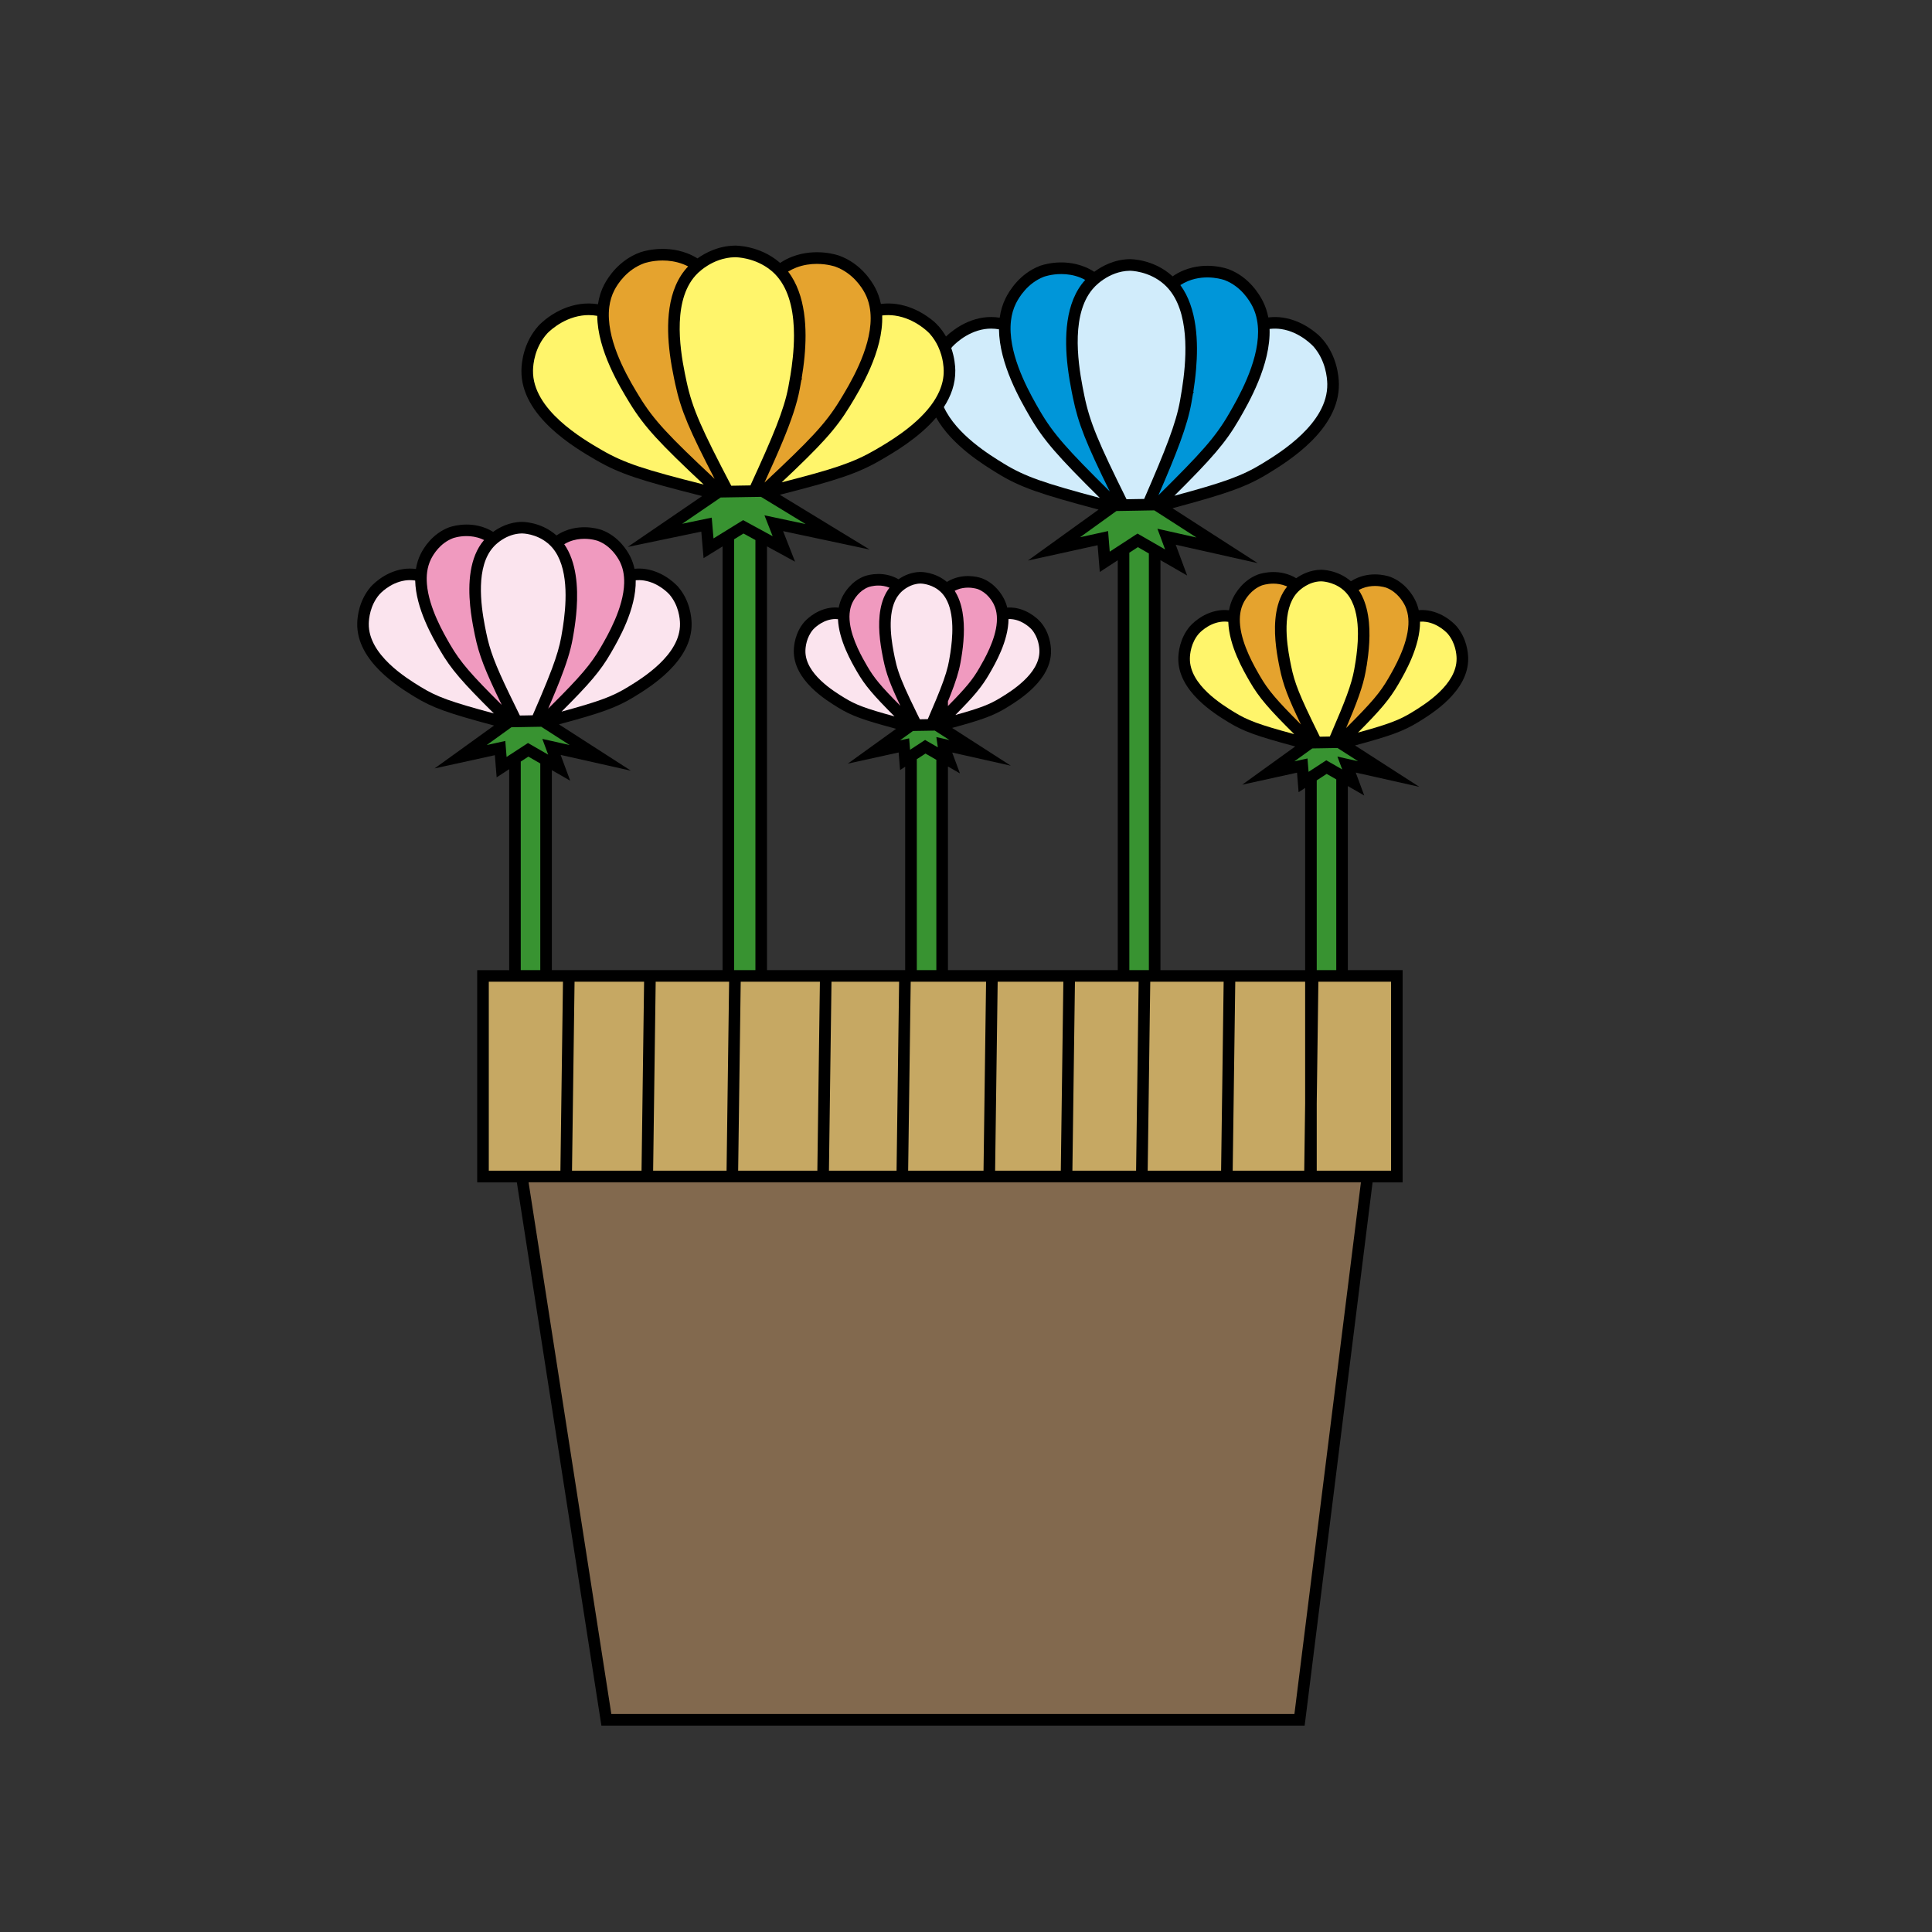 <?xml version="1.0" encoding="utf-8"?>
<!-- Generator: Adobe Illustrator 28.0.0, SVG Export Plug-In . SVG Version: 6.00 Build 0)  -->
<svg version="1.1" xmlns="http://www.w3.org/2000/svg" xmlns:xlink="http://www.w3.org/1999/xlink" x="0px" y="0px"
	 viewBox="0 0 1000 1000" style="enable-background:new 0 0 1000 1000;" xml:space="preserve">
<rect x="0" y="0" width="1000" height="1000" fill="#333333" stroke="none"/>
<style type="text/css">
	.st0{fill:#FFF56B;}
	.st1{fill:#E5A32E;}
	.st2{fill:#FBE4EE;}
	.st3{fill:#C6A863;}
	.st4{fill:#389331;}
	.st5{fill:#F09ABF;}
	.st6{fill:#D1ECFB;}
	.st7{fill:#82694E;}
	.st8{fill:#0096D9;}
</style>
<g id="图层_1">
</g>
<g id="图层_3">
	<g>
		<path d="M759.93,340.68c-0.05-2.9-0.73-10.32-6.04-16.55c-0.24-0.28-5.89-6.82-14.87-8.16c-1.53-0.23-3.09-0.28-4.68-0.15
			c-0.42-1.83-1.03-3.56-1.83-5.17c-1.31-2.64-5.19-9.08-12.74-12.01c-0.33-0.13-8.32-3.15-16.96,0.36
			c-1.23,0.5-2.42,1.12-3.57,1.86c-6.97-6.02-15.21-5.97-15.54-5.95c-5.53,0.09-9.96,2.38-12.78,4.37c-0.97-0.59-1.97-1.09-2.98-1.5
			c-8.64-3.51-16.63-0.49-16.96-0.36c-7.55,2.93-11.42,9.37-12.74,12.01c-0.99,1.98-1.69,4.14-2.09,6.45
			c-1.81-0.2-3.6-0.18-5.35,0.09c-8.97,1.34-14.63,7.89-14.87,8.16c-5.31,6.24-5.99,13.65-6.04,16.56
			c-0.28,17.07,18.72,28.7,25.88,33.08c7.96,4.87,14.79,7.26,34.65,12.59l-27.46,19.8l28.38-6.23l0.82,10.11l3.38-2.21v94.32h-74.89
			V289.93l13.82,7.96l-5.92-15.94l42.46,9.53l-44.14-28.41c28.09-7.54,38.17-11.01,49.56-17.98c10.11-6.19,36.97-22.64,36.58-46.43
			c-0.07-4.03-1.02-14.33-8.37-22.97l-0.05,0.04c-0.96-1.36-2.81-3.04-5.55-5.02c-4.64-3.36-9.82-5.54-14.98-6.31
			c-2.47-0.37-5-0.4-7.57-0.09c-0.58-2.95-1.5-5.72-2.77-8.27c-1.82-3.65-7.18-12.59-17.61-16.63c-0.46-0.18-11.47-4.34-23.42,0.51
			c-1.98,0.8-3.91,1.85-5.74,3.12c-0.1-0.09-0.2-0.18-0.3-0.27c-9.73-8.72-21.41-8.63-21.91-8.63c-8.09,0.13-14.49,3.69-18.35,6.55
			c-1.57-1.01-3.19-1.86-4.83-2.52c-11.95-4.85-22.96-0.69-23.42-0.51c-10.43,4.04-15.79,12.98-17.61,16.63
			c-1.54,3.09-2.57,6.49-3.09,10.15c-2.92-0.45-5.8-0.47-8.6-0.05c-5.16,0.77-10.33,2.96-14.98,6.31c-1.78,1.29-3.18,2.45-4.21,3.47
			c-1.15-2-2.5-3.86-4.03-5.56l-0.04,0.04c-0.82-1.1-2.49-2.7-5.84-5c-4.87-3.34-10.29-5.51-15.69-6.27
			c-2.64-0.38-5.35-0.4-8.1-0.07c-0.61-2.98-1.6-5.78-2.95-8.35c-1.92-3.65-7.56-12.57-18.52-16.59c-0.48-0.18-11.99-4.3-24.49,0.51
			c-2.14,0.82-4.22,1.9-6.2,3.22c-0.15-0.14-0.31-0.27-0.46-0.4c-10.21-8.66-22.43-8.59-22.95-8.57
			c-8.57,0.13-15.33,3.75-19.35,6.62c-1.7-1.05-3.45-1.92-5.23-2.61c-12.5-4.8-24.01-0.68-24.49-0.51
			c-10.95,4.02-16.6,12.94-18.52,16.59c-1.64,3.11-2.73,6.54-3.28,10.24c-3.12-0.48-6.2-0.51-9.19-0.08
			c-12.99,1.84-21.23,10.85-21.58,11.23c-7.78,8.66-8.78,18.99-8.85,23.03c-0.41,23.84,27.92,40.28,38.58,46.47
			c12.27,7.12,22.83,10.52,54.97,18.65L324.9,283.1l38.09-7.93l1.18,13.73l9.83-6.07v219.3h-88.35V398.63l9.49,5.47l-4.96-13.36
			l36.4,8.17l-37.26-23.98c21.78-5.87,29.75-8.65,38.87-14.23c8.23-5.04,30.11-18.43,29.79-37.96c-0.05-3.31-0.83-11.78-6.89-18.9
			c-0.27-0.32-6.72-7.77-16.95-9.31c-1.87-0.28-3.79-0.33-5.73-0.13c-0.48-2.24-1.21-4.35-2.18-6.29
			c-1.5-3.01-5.91-10.36-14.52-13.7c-0.38-0.15-9.47-3.58-19.32,0.41c-1.5,0.61-2.96,1.39-4.36,2.32c-8-7.1-17.58-7.03-17.98-7.02
			c-6.46,0.1-11.61,2.85-14.81,5.17c-1.19-0.74-2.41-1.37-3.66-1.87c-9.8-3.97-18.93-0.56-19.32-0.41
			c-8.6,3.33-13.02,10.69-14.52,13.7c-1.19,2.38-2.01,5-2.46,7.79c-2.21-0.29-4.4-0.28-6.54,0.04c-10.23,1.53-16.68,8.99-16.95,9.31
			c-6.06,7.12-6.84,15.59-6.89,18.9c-0.32,19.53,21.55,32.92,29.79,37.96c9.31,5.7,17.3,8.46,41.04,14.82l-30.8,22.2l31.2-6.85
			l0.93,11.48l6.49-4.23v104.04H247v109.82h20.52l43.76,281.18h364.01l35.16-281.18H726V502.14h-28.35v-95.27l8.49,4.89l-4.41-11.88
			l32.92,7.39l-33.3-21.43c18.15-4.91,24.93-7.31,32.72-12.07C741.2,369.38,760.21,357.75,759.93,340.68z M532.03,290.14l36.09-7.93
			l1.13,13.84l9.3-6.06v212.15h-87.89V396.73l6.2,3.57l-4-10.79l30.35,6.82l-30.4-19.56c15.28-4.15,21.34-6.29,28.2-10.49
			c6.36-3.89,23.25-14.24,23-29.5c-0.04-2.6-0.65-9.24-5.42-14.83c-0.21-0.25-5.29-6.12-13.34-7.32c-1.28-0.19-2.58-0.24-3.91-0.16
			c-0.37-1.53-0.9-2.99-1.58-4.34c-1.18-2.36-4.65-8.14-11.43-10.77c-0.3-0.12-7.48-2.83-15.23,0.32c-1.02,0.42-2.02,0.93-2.99,1.53
			c-6.2-5.22-13.43-5.18-13.75-5.17c-4.85,0.08-8.75,2.03-11.29,3.79c-0.81-0.48-1.64-0.89-2.48-1.23
			c-7.75-3.14-14.93-0.44-15.23-0.32c-6.78,2.63-10.25,8.41-11.43,10.77c-0.84,1.69-1.45,3.51-1.82,5.46
			c-1.52-0.15-3.02-0.11-4.49,0.11c-8.05,1.21-13.12,7.08-13.34,7.32c-4.76,5.59-5.37,12.23-5.41,14.83
			c-0.25,15.26,16.64,25.61,23,29.5c6.96,4.26,12.94,6.38,29.95,10.96l-25.01,18.03l26.32-5.78l0.74,9.11l2.65-1.73v105.27H397
			V282.8l14.53,7.93l-6.2-15.82l44.83,9.54l-46.51-28.36c29.61-7.53,40.24-11,52.23-17.95c6.62-3.84,19.62-11.38,28.67-22.02
			c8.05,14.36,24.5,24.44,31.92,28.98c11.65,7.13,21.67,10.54,52.15,18.67L532.03,290.14z"/>
		<g>
			<path class="st0" d="M669.89,380c-13.27-13.21-18.19-18.89-22.97-27.14c-3.32-5.73-10.74-18.53-11.16-31
				c-0.64-0.09-1.29-0.13-1.94-0.13c-0.71,0-1.42,0.05-2.14,0.16c-6.7,1-11.15,6.08-11.2,6.13c-4.04,4.75-4.56,10.5-4.6,12.76
				c-0.22,13.64,16.66,23.97,23.01,27.86C645.86,372.91,651.6,375.04,669.89,380z"/>
			<path class="st1" d="M665.68,303.33c-2.33-0.94-4.62-1.24-6.59-1.24c-3.44,0-5.92,0.91-5.96,0.92c-5.58,2.17-8.52,7.08-9.52,9.09
				c-0.82,1.64-1.34,3.39-1.62,5.21c-0.33,2.09-0.33,4.27-0.1,6.48c1.09,10.29,7.35,21.11,10.22,26.06
				c4.23,7.3,8.29,12.17,21.25,25.13c-6.71-13.92-9.22-20.54-10.97-29.1c-0.13-0.63-0.27-1.32-0.43-2.09
				c-0.62-3.2-1.4-7.52-1.79-12.29c-0.76-9.36-0.05-20.42,6.08-27.92C666.06,303.49,665.87,303.41,665.68,303.33z"/>
			<path class="st2" d="M437.02,361.16c5.94,3.65,10.88,5.52,25.97,9.64c-11.02-11.03-15.26-15.98-19.38-23.09
				c-2.91-5.04-9.39-16.21-9.88-27.22c-0.45-0.05-0.91-0.07-1.37-0.07c-0.61,0-1.22,0.04-1.84,0.14c-5.77,0.86-9.62,5.24-9.66,5.28
				c-3.49,4.11-3.95,9.09-3.98,11.04C416.69,348.71,431.46,357.76,437.02,361.16z"/>
			<polygon class="st3" points="376.56,569.57 376.64,563.57 377.24,519.14 377.39,508.14 374,508.14 339.38,508.14 338.63,563.57 
				338.55,569.57 338.06,605.96 376.07,605.96 			"/>
			<polygon class="st4" points="599.03,265.17 597.46,264.16 596.18,264.18 591.55,264.26 591.03,264.27 589.57,264.3 
				589.06,264.31 587.86,264.33 586.06,264.36 585.01,264.38 585,264.38 579.42,264.47 577.86,264.5 576.87,265.22 576.11,265.76 
				559.04,278.07 573.54,274.88 574.4,285.53 578.54,282.83 584.54,278.93 586.11,277.9 586.26,277.81 586.43,277.7 587.28,277.14 
				588.77,276.17 590.45,277.14 590.48,277.14 590.48,277.15 594.65,279.56 600.65,283.01 603.06,284.4 600.65,277.9 599.08,273.67 
				600.65,274.02 619.3,278.21 599.12,265.23 			"/>
			<path class="st5" d="M497.62,340.24c-0.17,1.05-0.34,1.98-0.47,2.74c-0.85,4.76-2.53,10.03-5.16,16.71
				c-0.42,1.08-0.87,2.19-1.34,3.34v2.4c9.5-9.61,12.82-13.73,16.25-19.65c2.6-4.5,8.41-14.52,9.06-23.79
				c0.15-2.15,0.02-4.26-0.49-6.26c-0.26-1.01-0.61-1.99-1.08-2.93c-0.86-1.74-3.4-5.99-8.22-7.86c-0.02,0-2.16-0.78-5.12-0.78
				c-1.7,0-3.68,0.25-5.69,1.07c-0.42,0.17-0.82,0.36-1.22,0.57c4.2,6.5,5.02,15.23,4.72,22.83
				C498.69,333.12,498.12,337.21,497.62,340.24z"/>
			<path class="st2" d="M512.09,348.78c-3.89,6.72-7.87,11.51-17.6,21.3c13.08-3.63,17.78-5.49,23.37-8.92
				c5.56-3.4,20.33-12.45,20.14-24.28c-0.03-1.95-0.49-6.93-3.99-11.05c-0.03-0.03-3.88-4.41-9.65-5.27
				c-0.79-0.12-1.58-0.16-2.36-0.13C521.94,331.79,515.11,343.57,512.09,348.78z"/>
			<path class="st5" d="M460.34,304.16c-2-0.82-3.98-1.08-5.68-1.08c-2.97,0-5.1,0.79-5.14,0.8c-4.81,1.86-7.34,6.11-8.21,7.85
				c-0.66,1.33-1.1,2.75-1.35,4.22c-0.37,2.1-0.35,4.3-0.06,6.54c1.14,8.81,6.45,17.96,8.91,22.21c3.55,6.13,6.96,10.32,17.22,20.63
				c-5.26-11.05-7.34-16.69-8.81-23.88c-0.11-0.54-0.23-1.14-0.35-1.79c-0.61-3.07-1.37-7.32-1.68-11.98
				c-0.53-7.95,0.22-17.07,5.21-23.49C460.38,304.18,460.36,304.17,460.34,304.16z"/>
			<path class="st2" d="M290.66,368.34c19.95-5.44,26.49-7.93,34.39-12.77c7.44-4.55,27.19-16.64,26.92-32.74
				c-0.04-2.67-0.66-9.47-5.46-15.11c-0.05-0.05-5.32-6.07-13.27-7.26c-1.41-0.21-2.81-0.24-4.19-0.11
				c0.28,14.94-8.88,30.77-12.89,37.67C310.78,347.32,305.22,353.8,290.66,368.34z"/>
			<path class="st4" d="M491.48,383.06l-0.83-0.53l-5.28-3.4l-0.41-0.27l-0.31-0.2l-0.54-0.34l-0.24-0.16l-3.76,0.06l-0.15,0.01
				l-4.45,0.07l-0.62,0.01l-0.35,0.01l-1.98,0.03l-0.11,0.08l-1,0.72l-0.12,0.09l-2.79,2.01l-2.7,1.95l2.7-0.59l2.03-0.45l0.48,5.92
				l3.49-2.28l1.2-0.78l0.37-0.24l0.64-0.42l2.08-1.36l0.79,0.46l0.85,0.49l0.93,0.53l3.25,1.88l0.78,0.45
				c-0.26-1.76-0.52-3.53-0.78-5.29l6,1.35L491.48,383.06z"/>
			<polygon class="st4" points="478.92,390.1 478.44,390.42 474.54,392.96 474.54,502.14 484.65,502.14 484.65,393.28 
				479.02,390.04 			"/>
			<polygon class="st4" points="381.96,270.88 383.15,270.14 384.64,269.22 386.3,270.12 386.33,270.14 391,272.69 397,275.96 
				399.93,277.56 397,270.09 395.68,266.72 397,267 417,271.25 395.52,258.16 395.49,258.14 393.88,257.16 392.29,257.19 
				387.68,257.26 386.85,257.27 385.63,257.29 384.77,257.31 383.51,257.33 381.63,257.36 380.83,257.37 380.81,257.37 
				374.9,257.47 373.02,257.5 372.09,258.14 371.22,258.73 353.1,271.11 368.39,267.92 369.31,278.68 374,275.79 380,272.08 			"/>
			<path class="st6" d="M567.01,148.02c-0.13,0.13-0.26,0.26-0.37,0.39c-12.43,12.78-8.88,38.28-6.29,51.84
				c0.32,1.67,0.62,3.16,0.88,4.42c2.86,14,7.38,24.49,21.87,53.74l0.48-0.01l0.88-0.02l1.18-0.02l1.61-0.03l2.37-0.04l0.86-0.01
				l1.74-0.03c11.1-25.51,16.47-39.09,18.57-50.88v-0.01c0.28-1.59,0.64-3.63,1.01-6.02c2.04-13.08,4.29-36.35-5.49-49.98
				c-1.07-1.5-2.3-2.88-3.68-4.12c-0.11-0.1-0.22-0.2-0.34-0.3c-7.77-6.72-17.14-6.8-17.47-6.8h-0.01
				c-5.62,0.09-10.26,2.26-13.52,4.43C569.35,145.86,567.9,147.15,567.01,148.02z"/>
			<path class="st5" d="M297.06,326.92c-0.24,1.46-0.46,2.73-0.65,3.78c-1.11,6.21-3.32,13.09-6.76,21.85
				c-1.19,3.02-2.52,6.25-4,9.76c-0.61,1.44-1.24,2.92-1.91,4.46c0.65-0.65,1.29-1.28,1.91-1.89c14.7-14.66,20.17-20.99,25.32-29.87
				c3.6-6.22,11.78-20.34,12.1-33.18c0.05-2.11-0.11-4.18-0.53-6.18c-0.36-1.69-0.92-3.32-1.69-4.88
				c-1.19-2.38-4.67-8.2-11.32-10.78c-0.04-0.01-2.98-1.1-7.07-1.1c-2.34,0-5.06,0.36-7.83,1.48c-0.9,0.37-1.77,0.8-2.59,1.31
				c6.43,9.22,7.18,22.35,6.45,33.14C298.18,319.45,297.59,323.65,297.06,326.92z"/>
			<path class="st1" d="M706.85,347.63c-1.35,7.6-4.62,16.35-10.1,29.2c13.46-13.43,17.58-18.35,21.88-25.76
				c3.03-5.23,9.84-17,10.36-27.77c0.1-2.14-0.04-4.23-0.52-6.23c-0.3-1.29-0.73-2.55-1.33-3.75c-1.01-2.01-3.94-6.93-9.54-9.1
				c-0.03-0.01-2.5-0.92-5.94-0.92c-1.98,0-4.27,0.3-6.59,1.25c-0.62,0.25-1.23,0.54-1.81,0.87c5.13,7.66,5.94,18.23,5.46,27.19
				c-0.23,4.41-0.78,8.44-1.27,11.54l0.1,0.07c-0.05,0.08-0.1,0.15-0.15,0.23C707.2,345.68,707.01,346.75,706.85,347.63z"/>
			<path class="st6" d="M519.59,239.98c11.11,6.8,21.06,10.11,49.68,17.76c-21.64-21.44-29.12-29.81-36.31-42.24
				c-4.81-8.3-15.71-27.11-15.89-45.04c-1.35-0.24-2.71-0.37-4.08-0.37c-1.09,0-2.18,0.08-3.27,0.24
				c-10.15,1.52-16.83,9.18-16.9,9.26c-0.16,0.18-0.31,0.37-0.45,0.56c1.71,4.89,2.05,9.22,2.09,11.51
				c0.12,7.01-2.24,13.38-5.92,19.04C495.13,224.99,512.21,235.45,519.59,239.98z"/>
			<path class="st0" d="M404.6,249.65c27.01-6.9,37.08-10.22,48.27-16.71c6.6-3.83,20.55-11.93,28.89-22.99
				c1.74-2.31,3.24-4.75,4.37-7.3c1.53-3.42,2.4-7.06,2.33-10.88c-0.02-0.99-0.1-2.43-0.37-4.15v-0.01
				c-0.38-2.37-1.11-5.27-2.52-8.26v-0.01c-1.05-2.24-2.48-4.54-4.42-6.7c-0.07-0.07-7.16-7.77-17.96-9.3
				c-2.22-0.31-4.41-0.32-6.57-0.06c0.67,18.53-11.5,38.42-16.77,47.03C432.61,222.15,425.11,230.33,404.6,249.65z"/>
			<path class="st6" d="M607.85,256.6c25.4-6.85,34.89-10.17,45.43-16.62c9.32-5.7,34.05-20.85,33.72-41.21
				c-0.06-3.38-0.85-12.02-6.94-19.18c-0.16-0.18-6.85-7.75-16.9-9.26c-2.03-0.3-4.05-0.31-6.03-0.07
				c0.64,18.5-10.87,38.38-15.86,46.99C634.4,229.1,627.28,237.27,607.85,256.6z"/>
			<path class="st0" d="M695.56,305.6c-0.32-0.28-0.64-0.55-0.97-0.8c-4.99-3.86-10.67-3.9-10.81-3.9
				c-3.18,0.05-5.88,1.12-7.95,2.33c-1.77,1.03-3.07,2.18-3.8,2.89c-0.3,0.29-0.58,0.6-0.86,0.91c-7.55,8.72-5.26,25.33-3.54,34.42
				c0.23,1.23,0.45,2.32,0.64,3.23c1.81,8.9,4.3,15.16,13.81,34.46c0.06,0.11,0.11,0.22,0.17,0.33c0.04,0.09,0.08,0.18,0.13,0.28
				c0.25,0.51,0.51,1.03,0.77,1.57l1.68-0.03h0.15l3.13-0.06h0.21c0.06-0.15,0.13-0.3,0.19-0.45c0.24-0.55,0.48-1.1,0.71-1.64
				c6.93-16,10.35-24.86,11.72-32.56c0.2-1.14,0.47-2.63,0.74-4.36v-0.01c0.58-3.83,1.19-8.87,1.19-14.1
				c0-6.69-0.99-13.69-4.26-18.87C697.76,307.89,696.75,306.66,695.56,305.6z"/>
			<polygon class="st3" points="429.55,569.57 429.06,605.96 464.06,605.96 464.55,569.57 464.63,563.57 465.38,508.14 
				430.38,508.14 429.63,563.57 			"/>
			<polygon class="st3" points="296.56,569.57 296.07,605.96 332.06,605.96 332.55,569.57 332.63,563.57 333.38,508.14 
				297.39,508.14 296.64,563.57 			"/>
			<polygon class="st3" points="638.54,569.57 638.04,605.96 675.07,605.96 675.54,571.14 675.54,569.57 675.54,563.57 
				675.54,508.14 639.37,508.14 638.62,563.57 			"/>
			<polygon class="st3" points="515.56,569.57 515.07,605.96 549.07,605.96 549.56,569.57 549.64,563.57 550.39,508.14 
				516.39,508.14 515.64,563.57 			"/>
			<polygon class="st7" points="697.65,611.96 691.65,611.96 681.54,611.96 675.54,611.96 273.59,611.96 316.42,887.14 
				669.99,887.14 704.41,611.96 			"/>
			<path class="st4" d="M262.21,391.8l1.33-0.87l6-3.91l0.87-0.56l0.26-0.17l1.35-0.88l1.27-0.83l0.01,0.01l0.56,0.32l1.57,0.9
				l4.22,2.44l4.08,2.35l-3.02-8.15l4.94,1.11l9.22,2.07l-9.22-5.93l-3.91-2.52l-0.26-0.17l-1.33-0.85l-0.48,0.01
				c-0.01,0.01-0.02,0.02-0.02,0.03v-0.03l-5.57,0.09l-0.69,0.01l-0.33,0.01l-1.01,0.02l-2.3,0.04h-0.21h-0.11l-4.03,0.07l-0.7,0.01
				l-1.06,0.76l-0.1,0.08l-0.33,0.24l-11.28,8.13l9.61-2.11L262.21,391.8z"/>
			<path class="st2" d="M212.17,300.27c-0.85,0-1.7,0.06-2.55,0.19c-8.04,1.2-13.22,7.2-13.28,7.26
				c-4.79,5.64-5.41,12.44-5.46,15.11c-0.26,16.1,19.49,28.19,26.92,32.74c8.35,5.11,15.16,7.6,37.82,13.7
				c-16.32-16.21-22.18-22.88-27.84-32.66c-3.87-6.67-12.55-21.66-12.88-36.13C214,300.34,213.09,300.27,212.17,300.27z"/>
			<path class="st0" d="M304.65,163.09c-1.16,0-2.32,0.08-3.49,0.25c-10.81,1.53-17.9,9.23-17.97,9.31
				c-6.42,7.15-7.25,15.75-7.31,19.12c-0.35,20.31,25.77,35.47,35.6,41.17c11.79,6.84,22.33,10.16,52.75,17.85
				c-22.84-21.43-30.72-29.8-38.32-42.23c-5.08-8.32-16.58-27.12-16.78-45.08C307.65,163.22,306.16,163.09,304.65,163.09z"/>
			<polygon class="st4" points="269.54,394.19 269.54,502.14 279.65,502.14 279.65,395.17 273.48,391.62 			"/>
			<path class="st5" d="M241.48,277.48c-4.09,0-7.04,1.09-7.08,1.11c-6.64,2.57-10.12,8.39-11.3,10.77
				c-1.03,2.07-1.67,4.29-1.99,6.58c-0.29,2.08-0.31,4.23-0.13,6.4c1.01,12.3,8.57,25.35,11.99,31.26
				c5.31,9.16,10.98,15.61,26.74,31.28c-8.7-17.89-11.81-25.82-13.93-36.21c-0.15-0.75-0.32-1.59-0.5-2.51
				c-0.66-3.34-1.45-7.73-1.92-12.58c-1.1-11.28-0.53-25.07,7.19-34.06c-0.4-0.2-0.82-0.39-1.24-0.56
				C246.55,277.84,243.83,277.48,241.48,277.48z"/>
			<path class="st2" d="M250.92,323.77c0.27,1.4,0.52,2.65,0.74,3.7c1.86,9.14,4.62,16.43,11.88,31.53c1.5,3.13,3.2,6.6,5.12,10.49
				c0.15,0.28,0.29,0.57,0.43,0.86h0.1l0.35-0.01l1.63-0.03h0.51l2.95-0.06l0.59-0.01h0.48c1.43-3.3,2.74-6.34,3.95-9.17
				c2.43-5.73,4.41-10.58,6-14.83c2.47-6.61,4-11.79,4.85-16.58c0,0,0-0.01,0-0.01c0.23-1.3,0.53-2.99,0.84-4.97
				c1.59-10.32,3.32-28.35-3.95-39.19c-0.93-1.4-2.02-2.68-3.28-3.81c-0.24-0.22-0.49-0.43-0.74-0.63
				c-5.96-4.86-12.77-4.95-13.22-4.95c-0.01,0-0.02,0-0.02,0c-4.07,0.07-7.48,1.52-10,3.09c-1.83,1.13-3.19,2.33-3.97,3.1
				c-0.24,0.23-0.47,0.47-0.68,0.72C246.16,293.2,248.88,313.03,250.92,323.77z"/>
			<path class="st2" d="M474.7,369.44c0.05,0.1,0.1,0.2,0.15,0.31c0.4,0.81,0.82,1.66,1.26,2.54l1.02-0.01l0.61-0.01l2.48-0.05
				c0.19-0.43,0.37-0.85,0.55-1.26c0.03-0.06,0.05-0.12,0.07-0.18c1.44-3.31,2.7-6.28,3.81-8.96c3.02-7.29,4.91-12.53,6-17.06
				c0.23-0.97,0.43-1.91,0.59-2.83c0.18-1.02,0.42-2.36,0.66-3.92c1.15-7.54,2.36-20.35-2.42-28.38c-0.79-1.32-1.73-2.51-2.87-3.53
				c-0.38-0.34-0.76-0.65-1.15-0.93c-4.23-3.1-8.91-3.13-9.01-3.13c-2.54,0.04-4.73,0.83-6.46,1.78c-1.73,0.95-2.99,2.06-3.66,2.72
				c-0.35,0.34-0.68,0.7-0.98,1.08c-6.25,7.62-4.32,21.81-2.83,29.69c0.21,1.12,0.41,2.11,0.58,2.94c1.04,5.1,2.34,9.22,5.44,16.19
				c1.51,3.4,3.45,7.47,6,12.67C474.59,369.22,474.65,369.33,474.7,369.44z"/>
			<polygon class="st4" points="693.84,388.15 693.5,387.93 692.3,387.16 692.28,387.16 691.65,387.17 687.56,387.24 687.19,387.25 
				683.07,387.32 682.59,387.32 681.54,387.34 679.46,387.38 679.24,387.38 678.15,388.17 677.89,388.35 675.54,390.05 
				669.96,394.07 675.54,392.85 676.75,392.58 677.32,399.5 681.54,396.75 683.5,395.47 683.81,395.26 684.76,394.65 686.49,393.52 
				686.96,393.79 687.68,394.21 688.88,394.89 691.65,396.49 694.72,398.26 692.25,391.6 697.65,392.81 702.93,393.99 697.65,390.6 
							"/>
			<polygon class="st3" points="272.65,605.96 290.07,605.96 290.56,569.57 290.64,563.57 291.39,508.14 285.65,508.14 
				279.65,508.14 269.54,508.14 263.54,508.14 253,508.14 253,605.96 266.59,605.96 			"/>
			<polygon class="st3" points="711.21,605.96 720,605.96 720,508.14 697.65,508.14 691.65,508.14 682.39,508.14 681.64,563.57 
				681.56,569.57 681.54,571.22 681.54,605.96 691.65,605.96 697.65,605.96 705.16,605.96 			"/>
			<polygon class="st4" points="691.65,403.42 686.69,400.56 686.27,400.84 686.22,400.94 686.19,400.88 681.54,403.92 
				681.54,502.14 691.65,502.14 			"/>
			<path class="st0" d="M749.32,328.01c-0.04-0.04-4.49-5.12-11.19-6.12c-1.05-0.16-2.09-0.19-3.12-0.12
				c0.07,12.87-7.74,26.37-11.18,32.3c-4.53,7.81-9.18,13.32-20.93,25.11c15.97-4.39,21.45-6.51,28.02-10.54
				c6.35-3.89,23.23-14.22,23.01-27.87C753.89,338.52,753.37,332.77,749.32,328.01z"/>
			<polygon class="st3" points="588.53,569.57 588.62,563.57 589.12,526.14 589.2,520.14 589.36,508.14 584.54,508.14 
				578.54,508.14 556.39,508.14 555.64,563.57 555.56,569.57 555.07,605.96 588.04,605.96 			"/>
			<polygon class="st3" points="509.56,569.57 509.64,563.57 510.39,508.14 490.65,508.14 484.65,508.14 474.54,508.14 
				471.38,508.14 470.63,563.57 470.55,569.57 470.46,576.14 470.06,605.96 509.07,605.96 			"/>
			<polygon class="st4" points="391,279.52 384.82,276.15 380,279.13 380,502.14 391,502.14 			"/>
			<polygon class="st4" points="594.65,286.48 588.96,283.2 584.54,286.08 584.54,502.14 594.65,502.14 			"/>
			<polygon class="st3" points="423.55,569.57 423.63,563.57 424.38,508.14 397,508.14 391,508.14 383.39,508.14 383.32,513.14 
				383.24,519.14 382.64,563.57 382.56,569.57 382.07,605.96 423.06,605.96 			"/>
			<path class="st1" d="M447.68,151.78c-1.6-3.04-6.28-10.45-15.28-13.75c-0.06-0.02-4.06-1.44-9.63-1.44
				c-3.19,0-6.88,0.47-10.64,1.91c-1.48,0.57-2.88,1.27-4.2,2.08c9.28,12.07,9.8,30.04,8.49,44c-0.39,4.22-0.95,8.06-1.49,11.27
				l0.28,0.2c-0.14,0.19-0.27,0.38-0.41,0.57c-0.32,1.86-0.62,3.49-0.87,4.82c-1.43,7.66-4.32,16.16-8.82,27
				c-2.59,6.24-5.71,13.25-9.4,21.33c23.71-22.19,31.62-30.47,39.02-42.59c4.85-7.93,16.01-26.17,15.93-42.54
				c-0.01-2.07-0.2-4.1-0.6-6.09C449.59,156.21,448.82,153.93,447.68,151.78z"/>
			<path class="st1" d="M342.97,134.83c-5.57,0-9.54,1.43-9.6,1.45c-9,3.3-13.68,10.72-15.28,13.75c-1.47,2.79-2.33,5.77-2.73,8.85
				v0.01c-0.26,2.05-0.31,4.15-0.18,6.28c0.87,15.75,11.22,32.7,15.85,40.26c7.39,12.09,15.28,20.36,38.86,42.43
				c-13.03-25.14-17.43-35.35-20.36-48.96c-0.21-0.96-0.44-2.03-0.68-3.22c0,0,0,0,0-0.01c-0.72-3.45-1.54-7.77-2.15-12.58v-0.01
				c-1.85-14.59-1.71-33.51,9.48-45.19c-0.82-0.42-1.67-0.8-2.54-1.14C349.85,135.3,346.15,134.83,342.97,134.83z"/>
			<path class="st0" d="M399.44,140.29c-0.14-0.12-0.29-0.24-0.43-0.35c-8.19-6.68-17.9-6.8-18.52-6.8c-0.02,0-0.03,0-0.03,0
				c-5.98,0.09-10.91,2.25-14.37,4.43c-2.09,1.31-3.64,2.62-4.59,3.5c-0.08,0.08-0.16,0.15-0.24,0.23
				c-13.28,12.7-9.53,38.29-6.79,51.9c0.33,1.68,0.66,3.17,0.93,4.44c3.01,14,7.79,24.48,23.1,53.77l0.82-0.01l0.93-0.02l0.92-0.01
				l2.01-0.04l2.18-0.03l0.92-0.02l2.14-0.03c11.73-25.54,17.41-39.12,19.62-50.91c0.3-1.6,0.68-3.65,1.08-6.05
				c0.9-5.56,1.85-12.95,1.85-20.65c0-10.5-1.76-21.58-7.79-29.41C402.08,142.8,400.84,141.48,399.44,140.29z"/>
			<path class="st8" d="M549.32,141.85c-5.22,0-8.97,1.39-9.03,1.41c-8.46,3.29-12.89,10.69-14.4,13.71
				c-1.41,2.81-2.23,5.83-2.6,8.95c-0.25,2.07-0.3,4.19-0.17,6.34c0.86,15.77,10.65,32.67,15.03,40.23
				c6.95,11.99,14.36,20.23,36.26,41.88c-12.17-24.82-16.3-34.98-19.06-48.5c-0.2-0.97-0.42-2.06-0.66-3.26
				c-0.69-3.54-1.49-8-2.08-12.95c-1.69-14.53-1.45-33.22,9.1-44.77c-0.78-0.44-1.59-0.82-2.42-1.16
				C555.77,142.3,552.31,141.85,549.32,141.85z"/>
			<polygon class="st3" points="632.53,569.57 632.62,563.57 633.36,508.14 600.65,508.14 595.37,508.14 595.12,526.14 
				594.62,563.57 594.54,569.57 594.04,605.96 632.04,605.96 			"/>
			<path class="st8" d="M648.34,158.72c-1.51-3.03-5.94-10.43-14.41-13.71c-0.09-0.03-9.32-3.46-19,0.47
				c-1.4,0.57-2.72,1.27-3.98,2.08c8.76,11.95,9.33,29.71,8.13,43.61c-0.37,4.35-0.91,8.33-1.43,11.63l0.27,0.19
				c-0.13,0.19-0.26,0.38-0.4,0.58c-0.3,1.88-0.59,3.51-0.83,4.84c-2.12,12-7.63,26.07-17.09,47.92
				c22.07-21.81,29.51-30.06,36.47-42.09c4.6-7.93,15.15-26.14,15.11-42.53c-0.01-2.08-0.18-4.13-0.57-6.13
				C650.17,163.2,649.43,160.9,648.34,158.72z"/>
		</g>
	</g>
</g>
</svg>
